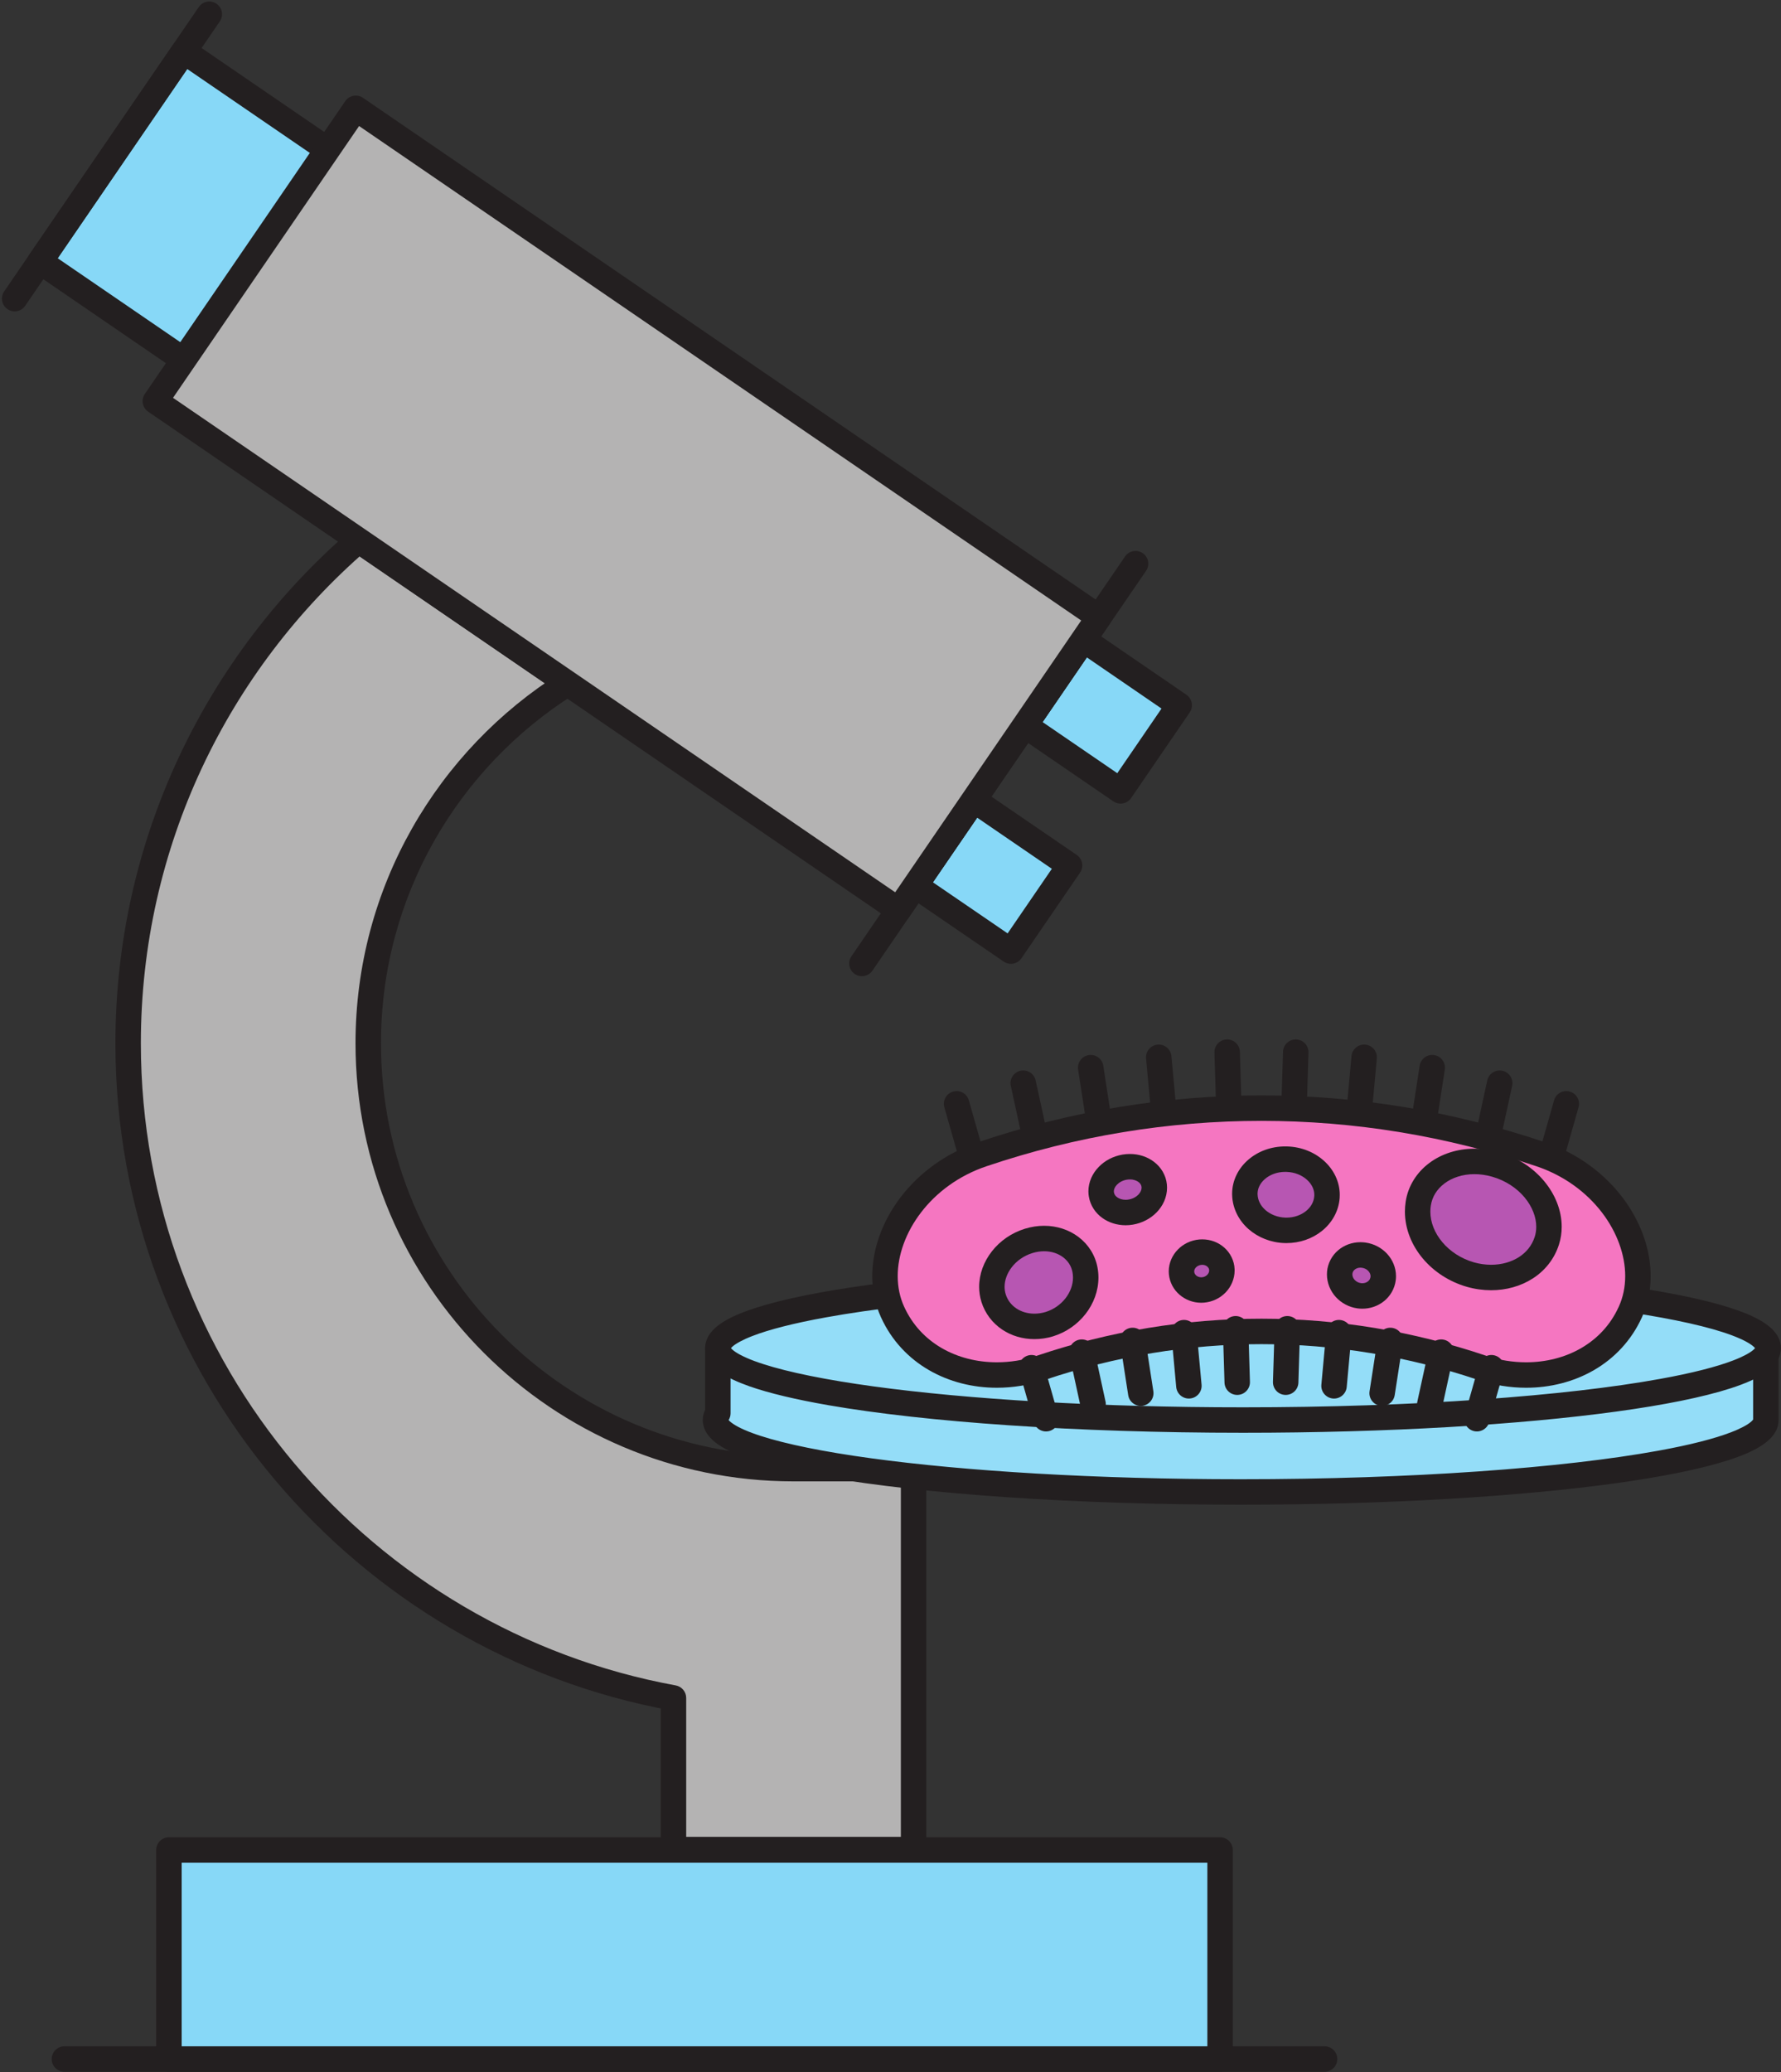 <?xml version="1.0" encoding="UTF-8"?><svg xmlns="http://www.w3.org/2000/svg" xmlns:xlink="http://www.w3.org/1999/xlink" height="325.6" preserveAspectRatio="xMidYMid meet" version="1.0" viewBox="90.3 47.2 279.9 325.6" width="279.9" zoomAndPan="magnify"><rect x="90.3" y="47.2" width="279.9" height="325.6" fill="#333333" stroke="none"/><g><g id="change1_1"><path d="M 100.426 372.742 L 298.469 372.742 C 299.574 372.742 300.469 371.848 300.469 370.742 C 300.469 369.641 299.574 368.742 298.469 368.742 L 100.426 368.742 C 99.32 368.742 98.426 369.641 98.426 370.742 C 98.426 371.848 99.32 372.742 100.426 372.742" fill="#231f20"/></g><g id="change2_1"><path d="M 282.047 370.742 L 116.852 370.742 L 116.852 337.898 L 282.047 337.898 L 282.047 370.742" fill="#87d8f7"/></g><g id="change1_2"><path d="M 282.047 370.742 L 282.047 368.742 L 118.852 368.742 L 118.852 339.898 L 280.047 339.898 L 280.047 370.742 L 282.047 370.742 L 282.047 368.742 L 282.047 370.742 L 284.047 370.742 L 284.047 337.898 C 284.047 337.371 283.832 336.859 283.461 336.484 C 283.09 336.113 282.574 335.898 282.047 335.898 L 116.852 335.898 C 116.324 335.898 115.809 336.113 115.434 336.484 C 115.062 336.855 114.848 337.371 114.848 337.898 L 114.848 370.742 C 114.848 371.27 115.062 371.785 115.434 372.156 C 115.809 372.531 116.324 372.742 116.852 372.742 L 282.047 372.742 C 282.574 372.742 283.09 372.531 283.461 372.156 C 283.832 371.785 284.047 371.27 284.047 370.742 L 282.047 370.742" fill="#231f20"/></g><g id="change2_2"><path d="M 251.371 161.18 L 266.41 171.477 L 275.625 158.02 L 260.578 147.719 L 251.371 161.18" fill="#87d8f7"/></g><g id="change1_3"><path d="M 251.371 161.18 L 250.242 162.832 L 265.281 173.125 C 266.191 173.75 267.438 173.516 268.062 172.605 L 277.273 159.148 C 277.898 158.234 277.664 156.992 276.754 156.367 L 261.711 146.066 C 261.27 145.766 260.734 145.652 260.211 145.75 C 259.684 145.848 259.23 146.148 258.93 146.59 L 249.723 160.051 C 249.098 160.965 249.332 162.207 250.242 162.832 L 251.371 161.18 L 253.023 162.309 L 261.102 150.496 L 272.844 158.539 L 265.891 168.695 L 252.504 159.531 L 251.371 161.18 L 253.023 162.309 L 251.371 161.18" fill="#231f20"/></g><g id="change2_3"><path d="M 234.133 186.359 L 249.176 196.648 L 258.391 183.191 L 243.348 172.902 L 234.133 186.359" fill="#87d8f7"/></g><g id="change1_4"><path d="M 234.133 186.359 L 233.004 188.012 L 248.047 198.301 C 248.961 198.922 250.203 198.691 250.828 197.777 L 260.039 184.32 C 260.344 183.879 260.453 183.348 260.355 182.824 C 260.258 182.297 259.961 181.844 259.52 181.539 L 244.477 171.25 C 243.562 170.625 242.32 170.859 241.695 171.77 L 232.48 185.23 C 232.18 185.672 232.07 186.203 232.168 186.727 C 232.266 187.254 232.562 187.707 233.004 188.012 L 234.133 186.359 L 235.781 187.488 L 243.867 175.68 L 255.609 183.715 L 248.656 193.867 L 235.262 184.707 L 234.133 186.359 L 235.781 187.488 L 234.133 186.359" fill="#231f20"/></g><g id="change2_4"><path d="M 130.801 111.723 L 96.59 88.297 L 119.203 55.262 L 153.418 78.684 L 130.801 111.723" fill="#87d8f7"/></g><g id="change1_5"><path d="M 130.801 111.723 L 131.934 110.07 L 99.367 87.777 L 119.723 58.043 L 150.641 79.203 L 129.152 110.594 L 130.801 111.723 L 131.934 110.07 L 130.801 111.723 L 132.453 112.852 L 155.07 79.812 C 155.371 79.371 155.484 78.844 155.387 78.316 C 155.285 77.789 154.988 77.336 154.551 77.035 L 120.332 53.613 C 119.422 52.988 118.176 53.223 117.555 54.133 L 94.938 87.168 C 94.312 88.078 94.547 89.324 95.457 89.945 L 129.672 113.371 C 130.105 113.672 130.652 113.785 131.172 113.688 C 131.688 113.594 132.152 113.285 132.453 112.852 L 130.801 111.723" fill="#231f20"/></g><g id="change3_1"><path d="M 268.766 135.77 L 225.758 198.594" fill="#fff"/></g><g id="change1_6"><path d="M 267.113 134.641 L 224.109 197.465 C 223.484 198.375 223.719 199.621 224.629 200.242 C 225.539 200.867 226.785 200.633 227.41 199.723 L 270.414 136.898 C 271.039 135.988 270.805 134.742 269.895 134.121 C 268.98 133.496 267.738 133.73 267.113 134.641" fill="#231f20"/></g><g id="change3_2"><path d="M 123.195 49.438 L 92.605 94.125" fill="#fff"/></g><g id="change1_7"><path d="M 121.543 48.305 L 90.953 92.996 C 90.332 93.906 90.562 95.152 91.477 95.777 C 92.387 96.398 93.633 96.168 94.258 95.254 L 124.844 50.566 C 125.469 49.652 125.234 48.41 124.324 47.785 C 123.41 47.16 122.168 47.395 121.543 48.305" fill="#231f20"/></g><g id="change4_1"><path d="M 148.172 211.141 C 148.172 187.324 160.699 166.422 179.504 154.59 L 146.664 132.102 C 124.496 151.289 110.438 179.59 110.438 211.141 C 110.438 262.359 147.461 305.094 196.141 314.004 L 196.141 337.836 L 233.879 337.836 L 233.879 277.973 L 215.008 277.973 C 178.156 277.973 148.172 247.996 148.172 211.141" fill="#b4b3b3"/></g><g id="change1_8"><path d="M 148.172 211.141 L 150.172 211.141 C 150.172 188.039 162.32 167.77 180.57 156.285 C 181.141 155.926 181.488 155.305 181.504 154.629 C 181.516 153.953 181.191 153.324 180.633 152.941 L 147.793 130.453 C 147.047 129.941 146.039 129.996 145.355 130.59 C 122.77 150.133 108.438 178.988 108.438 211.141 C 108.438 237.234 117.871 261.184 133.504 279.727 C 149.137 298.27 170.969 311.43 195.781 315.969 L 196.141 314.004 L 194.141 314.004 L 194.141 337.836 C 194.141 338.363 194.352 338.879 194.727 339.254 C 195.098 339.625 195.613 339.836 196.141 339.836 L 233.879 339.836 C 234.402 339.836 234.918 339.625 235.293 339.254 C 235.664 338.879 235.879 338.363 235.879 337.836 L 235.879 277.973 C 235.879 277.445 235.664 276.93 235.293 276.559 C 234.918 276.188 234.402 275.973 233.879 275.973 L 215.008 275.973 C 197.129 275.973 180.93 268.707 169.184 256.965 C 157.438 245.219 150.172 229.02 150.172 211.141 L 146.172 211.141 C 146.176 249.105 177.047 279.969 215.008 279.973 L 231.879 279.973 L 231.879 335.836 L 198.141 335.836 L 198.141 314.004 C 198.141 313.035 197.449 312.211 196.5 312.035 C 172.633 307.668 151.613 295.004 136.562 277.148 C 121.512 259.289 112.438 236.266 112.438 211.141 C 112.438 180.191 126.223 152.441 147.973 133.613 L 146.664 132.102 L 145.535 133.754 L 178.375 156.242 L 179.504 154.59 L 178.438 152.898 C 159.078 165.074 146.172 186.609 146.172 211.141 L 148.172 211.141" fill="#231f20"/></g><g id="change4_2"><path d="M 231.508 190.191 L 114.711 110.23 L 146.215 64.223 L 263.004 144.18 L 231.508 190.191" fill="#b4b3b3"/></g><g id="change1_9"><path d="M 231.508 190.191 L 232.637 188.539 L 117.492 109.711 L 146.734 67.004 L 260.223 144.699 L 229.859 189.059 L 231.508 190.191 L 232.637 188.539 L 231.508 190.191 L 233.156 191.32 L 264.652 145.309 C 264.953 144.867 265.066 144.336 264.969 143.812 C 264.871 143.285 264.574 142.832 264.133 142.527 L 147.344 62.57 C 146.434 61.949 145.188 62.18 144.562 63.094 L 113.062 109.102 C 112.438 110.012 112.672 111.258 113.582 111.883 L 230.379 191.84 C 230.812 192.137 231.359 192.254 231.875 192.156 C 232.395 192.059 232.859 191.754 233.156 191.32 L 231.508 190.191" fill="#231f20"/></g><g id="change5_1"><path d="M 203.117 259.035 L 203.117 269.273 C 202.879 269.621 202.75 269.977 202.75 270.336 C 202.75 276.574 239.703 281.637 285.285 281.637 C 330.867 281.637 367.82 276.574 367.82 270.336 L 367.82 259.035 L 203.117 259.035" fill="#94ddf8"/></g><g id="change1_10"><path d="M 203.117 259.035 L 201.117 259.035 L 201.117 269.273 L 203.117 269.273 L 201.469 268.145 C 201.066 268.73 200.75 269.488 200.75 270.336 C 200.746 271.23 201.098 272.059 201.57 272.684 C 202.016 273.281 202.562 273.758 203.188 274.191 C 204.363 274.996 205.84 275.668 207.648 276.309 C 210.812 277.426 215.012 278.414 220.117 279.301 C 235.422 281.953 258.902 283.633 285.285 283.637 C 308.152 283.637 328.852 282.371 343.918 280.309 C 351.457 279.273 357.574 278.051 361.949 276.637 C 364.141 275.926 365.895 275.18 367.254 274.277 C 367.934 273.82 368.523 273.32 369 272.684 C 369.473 272.059 369.824 271.23 369.82 270.336 L 369.82 259.035 C 369.82 258.512 369.605 257.992 369.234 257.621 C 368.863 257.25 368.348 257.035 367.82 257.035 L 203.117 257.035 C 202.59 257.035 202.074 257.25 201.703 257.621 C 201.332 257.992 201.117 258.508 201.117 259.035 L 203.117 259.035 L 203.117 261.035 L 365.82 261.035 L 365.82 270.336 L 366.145 270.336 L 365.836 270.223 L 365.82 270.336 L 366.145 270.336 L 365.836 270.223 L 365.859 270.234 L 365.836 270.223 L 365.859 270.234 L 365.836 270.223 C 365.836 270.23 365.742 270.398 365.469 270.625 C 364.969 271.062 363.902 271.66 362.406 272.234 C 359.777 273.258 355.828 274.266 350.883 275.16 C 336.023 277.863 312.145 279.641 285.285 279.637 C 262.57 279.637 242 278.371 227.195 276.344 C 219.801 275.336 213.832 274.121 209.852 272.832 C 207.867 272.195 206.379 271.52 205.539 270.949 C 205.117 270.672 204.871 270.426 204.781 270.301 L 204.738 270.234 L 204.734 270.223 L 204.453 270.336 L 204.75 270.336 L 204.734 270.223 L 204.453 270.336 L 204.75 270.336 L 204.375 270.336 L 204.734 270.465 L 204.75 270.336 L 204.375 270.336 L 204.734 270.465 L 204.676 270.441 L 204.73 270.469 L 204.734 270.465 L 204.676 270.441 L 204.73 270.469 L 204.77 270.402 C 204.996 270.07 205.117 269.676 205.117 269.273 L 205.117 259.035 L 203.117 259.035 L 203.117 261.035 L 203.117 259.035" fill="#231f20"/></g><g id="change5_2"><path d="M 368.188 259.035 C 368.188 265.277 331.234 270.336 285.652 270.336 C 240.07 270.336 203.117 265.277 203.117 259.035 C 203.117 252.797 240.07 247.734 285.652 247.734 C 331.234 247.734 368.188 252.797 368.188 259.035" fill="#94ddf8"/></g><g id="change1_11"><path d="M 368.188 259.035 L 366.188 259.035 L 366.508 259.035 L 366.203 258.926 L 366.188 259.035 L 366.508 259.035 L 366.203 258.926 L 366.223 258.93 L 366.203 258.922 L 366.203 258.926 L 366.223 258.93 L 366.203 258.922 C 366.203 258.934 366.105 259.098 365.836 259.324 C 365.332 259.762 364.27 260.363 362.77 260.938 C 360.145 261.961 356.195 262.969 351.25 263.863 C 336.391 266.566 312.512 268.34 285.652 268.336 C 262.938 268.34 242.367 267.074 227.562 265.047 C 220.168 264.035 214.199 262.824 210.219 261.531 C 208.234 260.895 206.746 260.219 205.906 259.652 C 205.484 259.371 205.238 259.125 205.152 259 L 205.105 258.934 L 205.102 258.922 L 204.824 259.035 L 205.117 259.035 L 205.102 258.922 L 204.824 259.035 L 205.117 259.035 L 204.797 259.035 L 205.102 259.148 L 205.117 259.035 L 204.797 259.035 L 205.102 259.148 L 205.078 259.141 L 205.102 259.152 L 205.102 259.148 L 205.078 259.141 L 205.102 259.152 C 205.102 259.141 205.195 258.977 205.469 258.746 C 205.973 258.312 207.035 257.711 208.531 257.137 C 211.16 256.113 215.109 255.105 220.055 254.211 C 234.914 251.508 258.789 249.734 285.652 249.734 C 308.367 249.734 328.938 251 343.742 253.027 C 351.137 254.039 357.105 255.25 361.086 256.539 C 363.07 257.18 364.559 257.852 365.398 258.422 C 365.816 258.699 366.066 258.949 366.152 259.07 L 366.199 259.137 L 366.203 259.148 L 366.207 259.148 L 366.203 259.148 L 366.207 259.148 L 366.203 259.148 L 366.512 259.035 L 366.188 259.035 L 366.203 259.148 L 366.512 259.035 L 366.188 259.035 L 370.188 259.035 C 370.191 258.141 369.84 257.316 369.367 256.688 C 368.922 256.094 368.371 255.617 367.746 255.184 C 366.574 254.375 365.098 253.703 363.285 253.062 C 360.121 251.949 355.926 250.957 350.82 250.07 C 335.516 247.418 312.035 245.738 285.652 245.734 C 262.781 245.738 242.086 247.004 227.02 249.062 C 219.48 250.098 213.359 251.32 208.988 252.734 C 206.797 253.449 205.043 254.191 203.684 255.098 C 203.004 255.555 202.414 256.055 201.938 256.688 C 201.469 257.316 201.113 258.141 201.117 259.035 C 201.113 259.934 201.465 260.758 201.938 261.383 C 202.383 261.98 202.93 262.457 203.555 262.891 C 204.73 263.695 206.203 264.367 208.016 265.012 C 211.18 266.125 215.379 267.113 220.484 268.004 C 235.785 270.656 259.27 272.336 285.652 272.336 C 308.52 272.336 329.219 271.07 344.285 269.008 C 351.824 267.977 357.941 266.75 362.316 265.34 C 364.508 264.625 366.262 263.879 367.621 262.977 C 368.301 262.52 368.891 262.02 369.367 261.383 C 369.84 260.758 370.191 259.934 370.188 259.035 L 368.188 259.035" fill="#231f20"/></g><g id="change6_1"><path d="M 346.512 253.387 C 342.562 262.047 332.344 265.156 323.246 262.141 C 300.633 254.5 276.465 254.5 253.855 262.141 C 244.758 265.156 234.543 262.047 230.586 253.387 C 226.633 244.781 232.699 232.605 244.695 228.562 C 273.277 218.91 303.82 218.91 332.402 228.562 C 344.41 232.605 350.461 244.781 346.512 253.387" fill="#f576c1"/></g><g id="change1_12"><path d="M 346.512 253.387 L 344.691 252.555 C 343.383 255.422 341.328 257.562 338.801 259.031 C 336.273 260.496 333.27 261.262 330.141 261.262 C 328.062 261.262 325.938 260.926 323.875 260.242 L 323.887 260.242 C 312.375 256.355 300.461 254.41 288.551 254.41 C 276.637 254.41 264.727 256.355 253.219 260.242 L 253.227 260.242 C 251.164 260.926 249.039 261.262 246.965 261.262 C 243.836 261.262 240.828 260.496 238.301 259.031 C 235.773 257.562 233.719 255.418 232.406 252.555 L 232.402 252.551 C 231.719 251.059 231.383 249.43 231.383 247.719 C 231.379 244.426 232.652 240.836 235.055 237.711 C 237.453 234.582 240.953 231.934 245.336 230.457 C 259.422 225.699 273.984 223.324 288.551 223.324 C 303.113 223.324 317.676 225.699 331.762 230.457 C 336.148 231.934 339.648 234.582 342.047 237.707 C 344.445 240.832 345.719 244.422 345.715 247.715 C 345.715 249.426 345.379 251.059 344.695 252.551 L 344.691 252.555 L 348.332 254.219 C 349.273 252.168 349.715 249.949 349.715 247.715 C 349.711 243.402 348.094 239.023 345.223 235.273 C 342.348 231.527 338.191 228.402 333.043 226.664 C 318.547 221.773 303.547 219.324 288.551 219.324 C 273.551 219.324 258.551 221.773 244.055 226.668 C 238.91 228.402 234.758 231.527 231.879 235.273 C 229.008 239.023 227.387 243.402 227.383 247.719 C 227.383 249.953 227.824 252.168 228.77 254.223 L 228.77 254.219 C 230.426 257.855 233.105 260.648 236.297 262.492 C 239.488 264.34 243.188 265.262 246.965 265.262 C 249.473 265.262 252.016 264.855 254.484 264.039 L 254.496 264.035 C 265.598 260.285 277.07 258.41 288.551 258.41 C 300.027 258.41 311.504 260.285 322.605 264.035 L 322.617 264.035 C 325.086 264.855 327.633 265.262 330.141 265.262 C 333.914 265.262 337.613 264.34 340.805 262.492 C 343.996 260.648 346.676 257.855 348.332 254.215 L 348.332 254.219 L 346.512 253.387" fill="#231f20"/></g><g id="change1_13"><path d="M 244.84 228.113 C 244.078 225.441 243.324 222.773 242.562 220.102 C 242.262 219.035 241.156 218.422 240.094 218.723 C 239.031 219.023 238.414 220.133 238.715 221.191 C 239.477 223.863 240.23 226.535 240.992 229.207 C 241.293 230.27 242.398 230.887 243.461 230.582 C 244.523 230.281 245.141 229.176 244.84 228.113" fill="#231f20"/></g><g id="change1_14"><path d="M 254.844 225.141 C 254.25 222.418 253.66 219.695 253.062 216.977 C 252.828 215.895 251.762 215.215 250.684 215.449 C 249.602 215.684 248.922 216.75 249.156 217.828 C 249.75 220.547 250.344 223.266 250.934 225.988 C 251.168 227.07 252.234 227.754 253.312 227.52 C 254.395 227.285 255.078 226.219 254.844 225.141" fill="#231f20"/></g><g id="change1_15"><path d="M 264.965 222.938 C 264.539 220.184 264.113 217.422 263.691 214.66 C 263.523 213.57 262.504 212.82 261.41 212.988 C 260.316 213.156 259.57 214.176 259.734 215.27 C 260.16 218.027 260.586 220.793 261.012 223.551 C 261.18 224.641 262.199 225.391 263.289 225.223 C 264.383 225.055 265.133 224.031 264.965 222.938" fill="#231f20"/></g><g id="change1_16"><path d="M 275.168 221.516 C 274.91 218.73 274.656 215.941 274.398 213.152 C 274.297 212.055 273.32 211.246 272.223 211.348 C 271.121 211.449 270.312 212.426 270.414 213.523 C 270.676 216.309 270.93 219.098 271.184 221.883 C 271.285 222.984 272.258 223.793 273.359 223.691 C 274.457 223.59 275.27 222.617 275.168 221.516" fill="#231f20"/></g><g id="change1_17"><path d="M 285.414 220.867 C 285.336 218.066 285.25 215.266 285.16 212.469 C 285.125 211.363 284.199 210.496 283.098 210.531 C 281.992 210.566 281.129 211.488 281.16 212.594 C 281.25 215.387 281.336 218.188 281.418 220.984 C 281.449 222.09 282.371 222.957 283.477 222.926 C 284.578 222.891 285.449 221.973 285.414 220.867" fill="#231f20"/></g><g id="change1_18"><path d="M 295.68 220.988 C 295.766 218.188 295.852 215.387 295.938 212.594 C 295.969 211.488 295.102 210.566 294 210.531 C 292.895 210.496 291.973 211.363 291.938 212.469 C 291.852 215.266 291.766 218.066 291.68 220.863 C 291.648 221.969 292.516 222.891 293.617 222.926 C 294.723 222.957 295.645 222.09 295.68 220.988" fill="#231f20"/></g><g id="change1_19"><path d="M 305.914 221.883 C 306.172 219.098 306.43 216.309 306.68 213.52 C 306.781 212.418 305.969 211.445 304.867 211.348 C 303.77 211.246 302.797 212.059 302.699 213.16 C 302.445 215.941 302.188 218.73 301.934 221.516 C 301.832 222.617 302.641 223.59 303.738 223.691 C 304.84 223.793 305.812 222.984 305.914 221.883" fill="#231f20"/></g><g id="change1_20"><path d="M 316.09 223.551 C 316.52 220.793 316.941 218.027 317.363 215.27 C 317.531 214.176 316.781 213.156 315.691 212.988 C 314.602 212.82 313.578 213.57 313.41 214.66 C 312.984 217.422 312.562 220.184 312.137 222.938 C 311.969 224.031 312.715 225.051 313.809 225.223 C 314.898 225.391 315.922 224.641 316.09 223.551" fill="#231f20"/></g><g id="change1_21"><path d="M 326.172 225.988 C 326.762 223.266 327.352 220.547 327.945 217.828 C 328.18 216.746 327.492 215.684 326.414 215.449 C 325.336 215.215 324.27 215.898 324.035 216.977 C 323.445 219.695 322.852 222.418 322.262 225.141 C 322.027 226.223 322.711 227.285 323.789 227.52 C 324.871 227.754 325.938 227.07 326.172 225.988" fill="#231f20"/></g><g id="change1_22"><path d="M 336.109 229.207 C 336.867 226.535 337.625 223.863 338.383 221.191 C 338.684 220.129 338.066 219.023 337.004 218.723 C 335.941 218.422 334.836 219.039 334.535 220.102 C 333.777 222.773 333.02 225.445 332.262 228.109 C 331.957 229.176 332.574 230.281 333.637 230.582 C 334.699 230.887 335.805 230.27 336.109 229.207" fill="#231f20"/></g><g id="change1_23"><path d="M 256.617 269.578 C 255.855 266.91 255.098 264.238 254.336 261.57 C 254.035 260.508 252.93 259.891 251.867 260.191 C 250.805 260.496 250.188 261.602 250.492 262.664 C 251.25 265.332 252.008 268.004 252.77 270.676 C 253.074 271.738 254.18 272.352 255.242 272.051 C 256.305 271.746 256.922 270.641 256.617 269.578" fill="#231f20"/></g><g id="change1_24"><path d="M 264.039 267.41 C 263.449 264.688 262.855 261.965 262.266 259.242 C 262.031 258.164 260.965 257.48 259.887 257.715 C 258.809 257.949 258.121 259.016 258.355 260.094 C 258.949 262.812 259.539 265.535 260.133 268.258 C 260.367 269.34 261.434 270.023 262.512 269.789 C 263.59 269.555 264.277 268.488 264.043 267.41" fill="#231f20"/></g><g id="change1_25"><path d="M 271.559 265.809 C 271.137 263.047 270.711 260.285 270.281 257.523 C 270.113 256.434 269.094 255.684 268 255.852 C 266.91 256.023 266.16 257.043 266.328 258.137 C 266.758 260.895 267.18 263.656 267.605 266.414 C 267.77 267.508 268.793 268.258 269.883 268.09 C 270.977 267.922 271.727 266.902 271.559 265.809" fill="#231f20"/></g><g id="change1_26"><path d="M 279.137 264.773 C 278.879 261.996 278.625 259.207 278.363 256.422 C 278.262 255.32 277.289 254.512 276.188 254.613 C 275.09 254.719 274.281 255.691 274.383 256.789 C 274.641 259.57 274.895 262.359 275.152 265.145 C 275.254 266.246 276.23 267.055 277.328 266.949 C 278.43 266.848 279.238 265.875 279.137 264.773" fill="#231f20"/></g><g id="change1_27"><path d="M 286.738 264.328 C 286.656 261.531 286.57 258.734 286.488 255.934 C 286.453 254.828 285.531 253.961 284.43 253.996 C 283.324 254.027 282.457 254.949 282.488 256.055 C 282.574 258.852 282.656 261.648 282.742 264.449 C 282.773 265.551 283.695 266.422 284.801 266.387 C 285.902 266.355 286.773 265.434 286.738 264.328" fill="#231f20"/></g><g id="change1_28"><path d="M 294.355 264.449 C 294.441 261.652 294.527 258.855 294.609 256.055 C 294.645 254.949 293.777 254.027 292.672 253.996 C 291.566 253.961 290.645 254.828 290.613 255.934 C 290.531 258.73 290.441 261.527 290.359 264.328 C 290.324 265.434 291.191 266.355 292.297 266.387 C 293.402 266.422 294.324 265.555 294.355 264.449" fill="#231f20"/></g><g id="change1_29"><path d="M 301.949 265.141 C 302.203 262.363 302.461 259.574 302.715 256.785 C 302.816 255.688 302.004 254.715 300.906 254.613 C 299.805 254.512 298.832 255.324 298.73 256.426 C 298.477 259.207 298.219 261.992 297.965 264.777 C 297.863 265.879 298.676 266.852 299.773 266.953 C 300.875 267.051 301.848 266.242 301.949 265.141" fill="#231f20"/></g><g id="change1_30"><path d="M 309.492 266.418 C 309.918 263.656 310.344 260.895 310.773 258.137 C 310.941 257.043 310.191 256.023 309.102 255.852 C 308.012 255.684 306.988 256.434 306.82 257.523 C 306.391 260.285 305.965 263.047 305.539 265.805 C 305.367 266.898 306.117 267.922 307.207 268.09 C 308.301 268.258 309.32 267.512 309.492 266.418" fill="#231f20"/></g><g id="change1_31"><path d="M 316.965 268.262 C 317.559 265.535 318.148 262.812 318.742 260.098 C 318.98 259.016 318.297 257.949 317.219 257.715 C 316.137 257.48 315.07 258.16 314.836 259.242 C 314.242 261.965 313.648 264.688 313.055 267.406 C 312.82 268.488 313.504 269.555 314.582 269.789 C 315.66 270.023 316.727 269.34 316.965 268.262" fill="#231f20"/></g><g id="change1_32"><path d="M 324.336 270.672 C 325.094 268.004 325.848 265.332 326.609 262.664 C 326.91 261.602 326.297 260.496 325.234 260.191 C 324.172 259.891 323.066 260.508 322.762 261.566 C 322 264.242 321.242 266.914 320.488 269.582 C 320.184 270.645 320.801 271.75 321.863 272.051 C 322.93 272.352 324.035 271.734 324.336 270.672" fill="#231f20"/></g><g id="change7_1"><path d="M 260.82 246.746 C 261.496 250.422 258.965 254.105 255.219 255.266 C 251.465 256.418 247.562 254.711 246.449 251.172 C 245.336 247.641 247.773 243.477 251.969 242.188 C 256.156 240.895 260.141 243.078 260.82 246.746" fill="#b756b2"/></g><g id="change1_33"><path d="M 260.82 246.746 L 258.852 247.109 C 258.902 247.391 258.93 247.668 258.93 247.949 C 258.93 249.082 258.512 250.23 257.75 251.207 C 256.988 252.184 255.895 252.965 254.629 253.355 L 254.633 253.355 C 254.035 253.535 253.441 253.621 252.867 253.621 C 251.785 253.621 250.793 253.316 250.016 252.789 C 249.234 252.258 248.66 251.531 248.355 250.57 C 248.238 250.191 248.18 249.805 248.18 249.402 C 248.176 248.383 248.57 247.258 249.332 246.289 C 250.094 245.316 251.199 244.516 252.555 244.098 C 253.195 243.902 253.812 243.812 254.395 243.812 C 255.582 243.812 256.621 244.18 257.391 244.766 C 258.164 245.359 258.668 246.141 258.852 247.109 L 260.82 246.746 L 262.785 246.383 C 262.426 244.406 261.32 242.723 259.812 241.582 C 258.309 240.438 256.406 239.812 254.395 239.812 C 253.406 239.812 252.387 239.965 251.379 240.273 C 249.227 240.938 247.438 242.219 246.184 243.824 C 244.926 245.43 244.184 247.375 244.18 249.402 C 244.18 250.195 244.297 250.996 244.543 251.773 L 244.539 251.77 C 245.117 253.609 246.297 255.109 247.777 256.105 C 249.258 257.105 251.035 257.621 252.867 257.621 C 253.84 257.621 254.832 257.477 255.805 257.18 L 255.812 257.176 C 257.883 256.535 259.641 255.281 260.902 253.668 C 262.16 252.059 262.926 250.066 262.93 247.949 C 262.93 247.434 262.883 246.906 262.785 246.383 L 260.82 246.746" fill="#231f20"/></g><g id="change7_2"><path d="M 271.691 233.504 C 271.895 235.461 270.246 237.281 268.016 237.656 C 265.785 238.031 263.715 236.832 263.395 234.891 C 263.066 232.953 264.703 230.988 267.062 230.594 C 269.414 230.203 271.492 231.543 271.691 233.504" fill="#b756b2"/></g><g id="change1_34"><path d="M 271.691 233.504 L 269.703 233.707 L 269.711 233.828 C 269.711 234.156 269.566 234.535 269.215 234.906 C 268.863 235.273 268.316 235.582 267.684 235.684 C 267.52 235.715 267.359 235.727 267.203 235.727 C 266.648 235.727 266.176 235.555 265.871 235.332 C 265.562 235.098 265.422 234.867 265.367 234.566 L 265.367 234.555 L 265.352 234.395 C 265.352 234.105 265.484 233.723 265.84 233.352 C 266.191 232.988 266.734 232.676 267.391 232.566 C 267.559 232.539 267.723 232.527 267.875 232.527 C 268.461 232.523 268.941 232.711 269.242 232.945 C 269.547 233.191 269.672 233.426 269.703 233.707 L 271.691 233.504 L 273.684 233.297 C 273.539 231.848 272.75 230.594 271.691 229.785 C 270.629 228.965 269.289 228.527 267.875 228.527 C 267.5 228.527 267.117 228.559 266.734 228.621 C 265.23 228.875 263.922 229.578 262.957 230.582 C 261.996 231.578 261.355 232.914 261.352 234.395 C 261.352 234.672 261.375 234.949 261.422 235.223 L 261.422 235.215 C 261.648 236.617 262.461 237.805 263.512 238.562 C 264.566 239.328 265.859 239.723 267.203 239.727 C 267.578 239.727 267.961 239.695 268.344 239.629 L 268.348 239.629 C 269.816 239.379 271.117 238.688 272.09 237.688 C 273.055 236.691 273.711 235.336 273.711 233.828 C 273.711 233.656 273.699 233.48 273.684 233.297 L 271.691 233.504" fill="#231f20"/></g><g id="change7_3"><path d="M 282.332 246.711 C 282.395 248.352 281.062 249.754 279.355 249.895 C 277.648 250.031 276.145 248.859 275.992 247.227 C 275.844 245.594 277.172 244.102 278.969 243.957 C 280.758 243.812 282.266 245.07 282.332 246.711" fill="#b756b2"/></g><g id="change1_35"><path d="M 282.332 246.711 L 280.332 246.785 L 280.332 246.824 C 280.332 247.066 280.238 247.297 280.035 247.512 C 279.832 247.723 279.535 247.875 279.195 247.902 L 279.199 247.902 L 279.09 247.906 C 278.766 247.906 278.488 247.789 278.297 247.625 C 278.105 247.457 278.008 247.273 277.984 247.039 L 277.98 246.977 C 277.98 246.773 278.062 246.551 278.266 246.34 C 278.465 246.137 278.762 245.98 279.133 245.949 L 279.246 245.945 C 279.594 245.945 279.871 246.066 280.055 246.234 C 280.238 246.406 280.32 246.578 280.332 246.789 L 280.332 246.785 L 282.332 246.711 L 284.328 246.629 C 284.277 245.285 283.648 244.078 282.723 243.254 C 281.801 242.426 280.566 241.945 279.246 241.945 C 279.102 241.945 278.953 241.949 278.809 241.961 C 277.469 242.07 276.27 242.656 275.406 243.547 C 274.539 244.43 273.98 245.645 273.98 246.977 C 273.98 247.125 273.988 247.27 274 247.41 C 274.121 248.727 274.773 249.883 275.699 250.664 C 276.621 251.453 277.816 251.906 279.09 251.906 C 279.23 251.906 279.371 251.898 279.516 251.887 L 279.52 251.887 C 280.844 251.777 282.035 251.191 282.902 250.301 C 283.77 249.41 284.332 248.18 284.332 246.824 L 284.328 246.633 L 284.328 246.629 L 282.332 246.711" fill="#231f20"/></g><g id="change7_4"><path d="M 298.844 235.301 C 298.613 238.383 295.664 240.629 292.254 240.527 C 288.84 240.422 286.02 237.996 285.941 234.906 C 285.859 231.82 288.816 229.227 292.535 229.344 C 296.25 229.457 299.074 232.227 298.844 235.301" fill="#b756b2"/></g><g id="change1_36"><path d="M 298.844 235.301 L 296.848 235.148 C 296.777 236.062 296.336 236.855 295.559 237.492 C 294.785 238.121 293.684 238.535 292.473 238.531 L 292.309 238.531 L 292.316 238.531 C 291.066 238.492 289.945 238.02 289.168 237.336 C 288.391 236.641 287.969 235.793 287.941 234.855 L 287.941 234.848 L 287.938 234.781 C 287.941 233.941 288.324 233.133 289.094 232.461 C 289.855 231.801 290.98 231.34 292.289 231.34 L 292.465 231.344 L 292.473 231.344 C 293.797 231.383 294.926 231.879 295.695 232.574 C 296.473 233.273 296.855 234.121 296.855 234.949 L 296.848 235.156 L 296.848 235.148 L 298.844 235.301 L 300.84 235.445 C 300.852 235.281 300.855 235.113 300.855 234.949 C 300.855 232.844 299.867 230.941 298.371 229.602 C 296.875 228.254 294.844 227.414 292.594 227.344 L 292.602 227.344 C 292.492 227.34 292.391 227.34 292.289 227.34 C 290.047 227.34 287.996 228.117 286.473 229.438 C 284.953 230.742 283.938 232.656 283.938 234.781 L 283.941 234.965 L 283.941 234.953 C 283.992 237.105 285.02 239.02 286.523 240.336 C 288.031 241.66 290.027 242.457 292.188 242.527 L 292.195 242.527 C 292.285 242.531 292.379 242.531 292.473 242.531 C 294.578 242.531 296.551 241.836 298.074 240.602 C 299.598 239.375 300.684 237.555 300.84 235.449 L 300.84 235.445 L 298.844 235.301" fill="#231f20"/></g><g id="change7_5"><path d="M 307.664 248.137 C 307.426 249.891 305.742 251.059 303.91 250.809 C 302.078 250.551 300.707 248.965 300.852 247.199 C 300.996 245.434 302.684 244.16 304.613 244.426 C 306.551 244.691 307.91 246.383 307.664 248.137" fill="#b756b2"/></g><g id="change1_37"><path d="M 307.664 248.137 L 305.684 247.863 C 305.645 248.145 305.52 248.352 305.301 248.535 C 305.082 248.719 304.766 248.84 304.402 248.84 L 304.18 248.824 L 304.184 248.824 C 303.785 248.773 303.438 248.574 303.195 248.312 C 302.953 248.047 302.84 247.742 302.84 247.449 L 302.84 247.383 L 302.844 247.363 C 302.867 247.105 302.977 246.898 303.188 246.711 C 303.402 246.527 303.719 246.391 304.102 246.391 L 304.34 246.406 L 304.344 246.41 C 304.77 246.465 305.113 246.664 305.352 246.922 C 305.59 247.184 305.695 247.473 305.695 247.723 L 305.684 247.863 L 307.664 248.137 L 309.648 248.406 C 309.68 248.18 309.695 247.953 309.695 247.723 C 309.691 246.379 309.152 245.141 308.297 244.215 C 307.438 243.281 306.246 242.633 304.887 242.445 L 304.891 242.445 C 304.625 242.41 304.363 242.391 304.102 242.391 C 302.781 242.391 301.535 242.855 300.582 243.676 C 299.633 244.488 298.969 245.684 298.855 247.031 L 298.859 247.016 C 298.844 247.176 298.84 247.32 298.84 247.449 C 298.84 248.82 299.387 250.074 300.242 251.012 C 301.102 251.949 302.289 252.602 303.633 252.789 L 303.641 252.789 C 303.895 252.824 304.148 252.84 304.402 252.84 C 305.676 252.84 306.883 252.41 307.832 251.637 C 308.781 250.867 309.473 249.723 309.648 248.406 L 307.664 248.137" fill="#231f20"/></g><g id="change7_6"><path d="M 333.398 242.152 C 331.918 246.809 326.574 248.957 321.367 247.473 C 316.164 245.977 312.465 241.234 313.184 236.363 C 313.906 231.504 319.402 228.469 325.363 230.18 C 331.336 231.887 334.883 237.516 333.398 242.152" fill="#b756b2"/></g><g id="change1_38"><path d="M 333.398 242.152 L 331.496 241.547 C 331.051 242.918 330.195 243.973 329.008 244.738 C 327.824 245.496 326.301 245.938 324.641 245.938 C 323.758 245.938 322.836 245.812 321.914 245.551 L 321.922 245.551 C 319.922 244.977 318.18 243.82 316.973 242.383 C 315.762 240.941 315.094 239.258 315.094 237.582 C 315.094 237.273 315.117 236.965 315.164 236.656 C 315.379 235.242 316.121 234.059 317.316 233.156 C 318.504 232.262 320.145 231.695 322.02 231.699 C 322.906 231.699 323.848 231.824 324.812 232.102 C 326.953 232.715 328.707 233.918 329.91 235.363 C 331.113 236.809 331.738 238.469 331.734 239.965 C 331.734 240.512 331.656 241.035 331.496 241.547 L 333.398 242.152 L 335.305 242.758 C 335.598 241.844 335.734 240.902 335.734 239.965 C 335.73 237.375 334.699 234.867 332.984 232.805 C 331.262 230.738 328.832 229.09 325.914 228.258 C 324.598 227.879 323.285 227.699 322.02 227.699 C 319.348 227.699 316.859 228.5 314.914 229.957 C 312.973 231.406 311.574 233.555 311.207 236.066 C 311.133 236.574 311.094 237.082 311.094 237.582 C 311.098 240.328 312.18 242.902 313.914 244.961 C 315.648 247.02 318.047 248.598 320.812 249.395 L 320.82 249.398 C 322.094 249.762 323.383 249.938 324.641 249.938 C 326.996 249.938 329.266 249.32 331.164 248.105 C 333.062 246.898 334.578 245.059 335.305 242.758 L 333.398 242.152" fill="#231f20"/></g></g></svg>